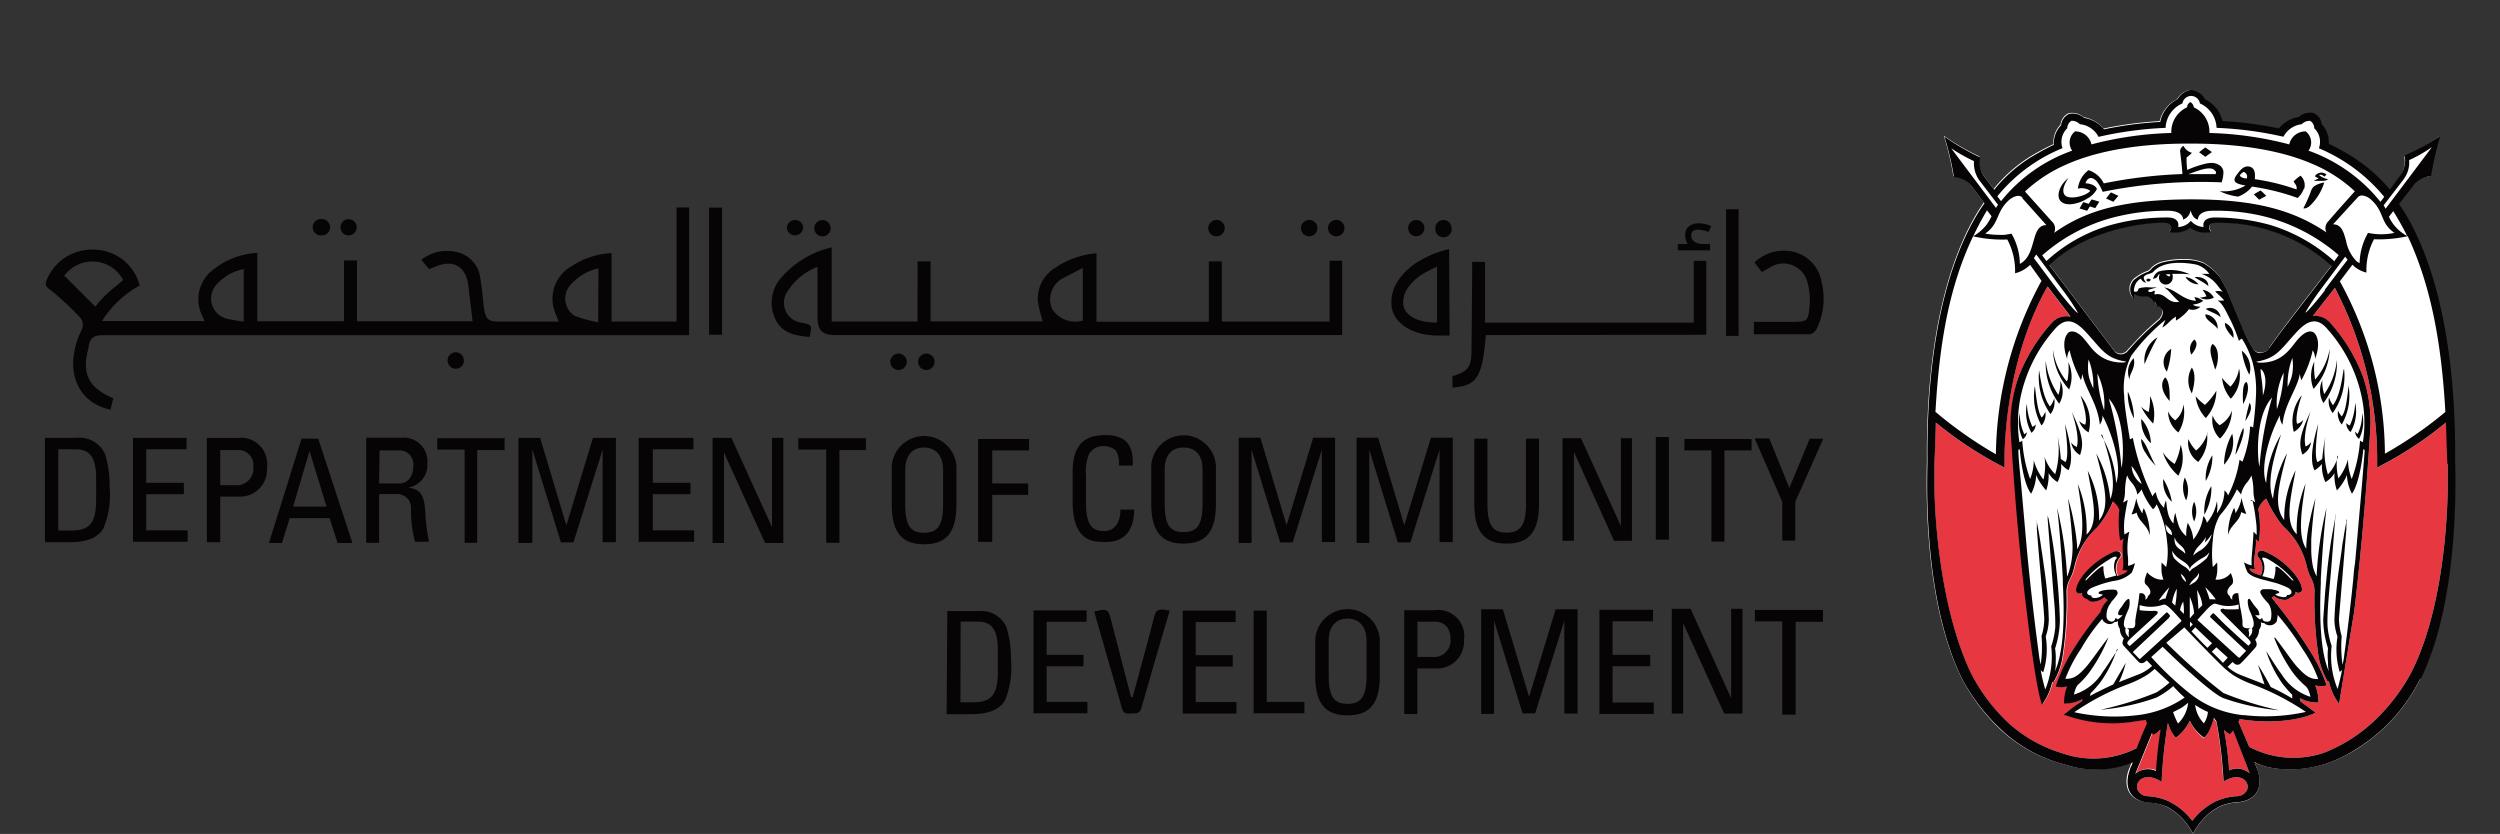 <svg id="Layer_1" data-name="Layer 1" xmlns="http://www.w3.org/2000/svg" viewBox="0 0 219.2 73.12"><rect x="0" y="0" width="219.2" height="73.12" fill="#333333" stroke="none"/><defs><style>.cls-1{fill:#fff;}.cls-2{fill:#e73741;}.cls-3{fill:#060404;}</style></defs><title>Department of Community Development</title><path id="svg_1" data-name="svg 1" class="cls-1" d="M199,30.52a.64.64,0,0,1-.25.24,1,1,0,0,1-.6.14.67.67,0,0,1-.58-.29,11.35,11.35,0,0,1-1.11-2.2l-.87-2.12a12.14,12.14,0,0,0-1-2.05A4.71,4.71,0,0,0,193.15,23a4.08,4.08,0,0,0-1.3-.28,7.79,7.79,0,0,0-2.15.18,2.18,2.18,0,0,0-1.08.57.87.87,0,0,1-.32.28,3.56,3.56,0,0,0-1,.53,1.21,1.21,0,0,0-.42,1.66,1.66,1.66,0,0,0,.16.21v-.43a1.67,1.67,0,0,0,1.05.19c.45-.06.73.62.73.62l.08-.2a2,2,0,0,0,.26.52l.07-.1c.13.17.35.28.37.55a1.07,1.07,0,0,1-.43.78c-.12.1-.83.7-1.58,1.47l-1,1.07A.89.89,0,0,1,186,31h-.1a.68.68,0,0,1-.5-.22l-5.75-7.6c3.4-3.28,8.93-3.78,10.28-3.68.32,0,.7.28.28.8a2.35,2.35,0,0,0,1.84-.36,2.34,2.34,0,0,0,1.83.36c-.4-.53,0-.78.28-.8a14.57,14.57,0,0,1,10.28,3.77c-1.8,2.36-4.2,5.36-5.48,7.23m16.2,9.9c.12-12.27-2.58-19.14-4.92-22.5l1.33-1.73a2.32,2.32,0,0,1,1.47-.72,27,27,0,0,1,.9-3.54,19.5,19.5,0,0,1-3.13,1.82,2.22,2.22,0,0,1-.3,1.61l-1,1.37a14.43,14.43,0,0,0-4-3.29c-.4-.24-.86-.47-1.34-.7a2.28,2.28,0,0,0-.63-1.72,1.23,1.23,0,0,0-.73-1,1.61,1.61,0,0,0-1.3.35,3,3,0,0,0-1.74,1,32.49,32.49,0,0,0-4.92-.65,2.83,2.83,0,0,0-1.56-2,1.57,1.57,0,0,0-1.2-.82,1.59,1.59,0,0,0-1.2.82,2.88,2.88,0,0,0-1.53,1.92,33,33,0,0,0-4.93.65,3,3,0,0,0-1.74-1,1.6,1.6,0,0,0-1.3-.35,1.22,1.22,0,0,0-.72,1,2.28,2.28,0,0,0-.63,1.72q-.69.32-1.35.69a12.79,12.79,0,0,0-3.89,3.24l-.93-1.24a2.12,2.12,0,0,1-.3-1.61,20.35,20.35,0,0,1-3.13-1.81,25.27,25.27,0,0,1,.83,3.54,2.32,2.32,0,0,1,1.48.72l1.2,1.57c-2.35,3.35-5.1,10.28-5,22.63,0,1.14-.48,11.84,3,19a17.07,17.07,0,0,0,3.36,4.51,12.78,12.78,0,0,0,5.56,3.1l.25.07a8.42,8.42,0,0,0,5.79-.23l-.13.33c0,.08-.1.22-.12.3-.5,1.33-.16,2.7,1.63,2.9a4.49,4.49,0,0,1,1.62.36,4.85,4.85,0,0,1,1.45,1.09,6.18,6.18,0,0,1,.92,1.29,7,7,0,0,1,.92-1.29,5.12,5.12,0,0,1,1.45-1.09,4.59,4.59,0,0,1,1.62-.36c1.8-.2,2.13-1.58,1.64-2.9a.94.94,0,0,0-.12-.3c0-.08-.13-.33-.13-.33,1.24.73,5.06,1.28,8.73-1a15.12,15.12,0,0,0,5.82-6.3c3.48-7.2,3-18.12,3-19.1"/><path id="svg_2" data-name="svg 2" class="cls-2" d="M214.46,37.06a32.55,32.55,0,0,1-5.19,3.5l-.84.45v-.6a32.66,32.66,0,0,0-3.71-15.16l-1.93,2.47a1.72,1.72,0,0,1,1.47.53A15,15,0,0,1,207.18,33a12.3,12.3,0,0,1,.66,4.42s-.47,8.26-1.42,16.17l-1.33,8.12a5.1,5.1,0,0,1-.9-2l-.08.07a6.54,6.54,0,0,1-.8-2.13,32.27,32.27,0,0,1-.37-5.89,2.5,2.5,0,0,0-.32-1.1,4.42,4.42,0,0,1-.36-1,6.67,6.67,0,0,0-2.08-3.52,10.7,10.7,0,0,1-1.46-2.4l-.06,0a2,2,0,0,0-.65.91,8.85,8.85,0,0,1,.05,2.86l-.27-.22c.1.85-.32,1.84-.06,2.63l-.5-.07.06.12a.68.68,0,0,0,.26.22l.16.08s.17.07.52.18a1.53,1.53,0,0,0-.22-1.61c-.24-.3.05-.7.54-.5a6.8,6.8,0,0,1,2.08,1.38c1.06,1,1.37,2,1.14,2.16s-.3.12-.5,0a.24.24,0,0,1,0,.12.6.6,0,0,1-.45.39.68.68,0,0,1-.62.2,1.65,1.65,0,0,1-.61-.18.8.8,0,0,1-.21-.15l-.2.15a42.83,42.83,0,0,1,3.57,5A14.54,14.54,0,0,1,204,60.1a2.11,2.11,0,0,1-1,0,3.46,3.46,0,0,1,.27,1.49,3.08,3.08,0,0,1-1.62-.38,2.74,2.74,0,0,1,.05.28l1.34,1c-2.5,1.18-6.13.64-6.2.63l-.47-.07a.64.64,0,0,1-.1.23l.94,2.2a8.28,8.28,0,0,0,5.35.83,7,7,0,0,0,1.36-.37,13.7,13.7,0,0,0,4.3-2.78A16.58,16.58,0,0,0,211.4,59c2.77-5.4,3.22-13.44,3.22-16.68v-1.7c0-1.1-.08-2.87-.12-3.7M187.44,65.5l.87-2.1a1.65,1.65,0,0,0-.1-.32l-1,.15A12.19,12.19,0,0,1,181,62.6l1.64-1.18v-.15a3,3,0,0,1-1.62.38,4.18,4.18,0,0,1,.27-1.49,2.11,2.11,0,0,1-1,0,15.29,15.29,0,0,1,1.19-2.68,29.93,29.93,0,0,1,2.74-3.86,2,2,0,0,1,.48-.87l.15-.17-.3-.24a.67.67,0,0,1-.25.19,1.6,1.6,0,0,1-.61.18c-.33,0-.5-.05-.62-.2a.6.6,0,0,1-.45-.39.24.24,0,0,1,0-.12.41.41,0,0,1-.46-.06c-.22-.2.1-1.16,1.14-2.16a7.29,7.29,0,0,1,2.08-1.39c.5-.22.8.2.54.5a1.54,1.54,0,0,0-.21,1.61,3.61,3.61,0,0,0,.46-.17.73.73,0,0,0,.42-.29v-.12h-.44c.22-.55-.12-1.9.1-2.78a1.11,1.11,0,0,1-.3.17,10.93,10.93,0,0,1-.07-2.68,1.74,1.74,0,0,0-.55-.76,8.29,8.29,0,0,1-1.4,2.29,6.78,6.78,0,0,0-2,3.52,4.42,4.42,0,0,1-.36,1,2.54,2.54,0,0,0-.32,1.11,32.1,32.1,0,0,1-.37,5.88,6,6,0,0,1-.8,2.13l-.08-.07a5.1,5.1,0,0,1-.9,2s-.48-.94-1.33-8.13c-.95-7.9-1.42-16.16-1.42-16.16A12.75,12.75,0,0,1,177,33a15.36,15.36,0,0,1,2.92-4.72,1.72,1.72,0,0,1,1.62-.5l-.32-.44-1.7-2.22c-3.86,6.8-3.77,14.92-3.77,15V41l-.68-.36a33.56,33.56,0,0,1-5.35-3.59c0,.82-.12,3.62-.12,3.62v1.7c0,3.25.58,11.2,3.23,16.7a16.47,16.47,0,0,0,3.1,4.17,12.21,12.21,0,0,0,4.7,2.75l.4.13a8.31,8.31,0,0,0,6.39-.57Zm1.66,2.06c.07-1.22.21-2.43.4-3.64a1.79,1.79,0,0,1-.6.45.52.52,0,0,1-.16-.13l-1.46,3.58a1.69,1.69,0,0,1,1.82-.26m5.84,1a40.19,40.19,0,0,0-.61-5.25l-.1-.12a1.64,1.64,0,0,1-.14-.22,5.93,5.93,0,0,1-.35,1,2.18,2.18,0,0,1-.5.77A3.66,3.66,0,0,1,192,63.18a3.57,3.57,0,0,1-1.22,1.5,2.54,2.54,0,0,1-.5-.78c-.07-.17-.14-.34-.2-.51a42.76,42.76,0,0,0-.55,5.17c-1.5-1-2.4,0-2.1.7a.86.86,0,0,0,.1.16,1,1,0,0,0,.74.39,5.11,5.11,0,0,1,1.85.43,5.78,5.78,0,0,1,2.1,1.73,5.9,5.9,0,0,1,2.11-1.73,5.1,5.1,0,0,1,1.84-.43,1,1,0,0,0,.75-.39.54.54,0,0,0,.1-.16c.3-.7-.6-1.68-2.1-.7m.57-4.2A2.15,2.15,0,0,1,195,64a26.35,26.35,0,0,1,.45,3.54,1.67,1.67,0,0,1,1.81.26L195.8,64c-.14.18-.27.33-.3.32"/><path id="svg_5" data-name="svg 5" class="cls-3" d="M214.58,40.75l-.12-3.7a32.55,32.55,0,0,1-5.19,3.5l-.84.45v-.6a32.66,32.66,0,0,0-3.71-15.16l-1.93,2.47a1.72,1.72,0,0,1,1.47.53A15,15,0,0,1,207.18,33a12.3,12.3,0,0,1,.66,4.42s-.47,8.26-1.42,16.17l-1.33,8.12a5.1,5.1,0,0,1-.9-2l-.08.07a6.54,6.54,0,0,1-.8-2.13,32.27,32.27,0,0,1-.37-5.89,2.5,2.5,0,0,0-.32-1.1,4.42,4.42,0,0,1-.36-1,6.67,6.67,0,0,0-2.08-3.52,10.7,10.7,0,0,1-1.46-2.4l-.06,0a2,2,0,0,0-.65.91,8.85,8.85,0,0,1,.05,2.86l-.27-.22c.1.85-.32,1.84-.06,2.63l-.5-.07.06.12a.68.68,0,0,0,.26.22l.16.08s.17.07.52.18a1.53,1.53,0,0,0-.22-1.61c-.24-.3.05-.7.54-.5a6.8,6.8,0,0,1,2.08,1.38c1.06,1,1.37,2,1.14,2.16s-.3.12-.5,0a.24.24,0,0,1,0,.12.6.6,0,0,1-.45.39.68.68,0,0,1-.62.2,1.65,1.65,0,0,1-.61-.18.8.8,0,0,1-.21-.15l-.2.15a44.05,44.05,0,0,1,3.57,5A14.63,14.63,0,0,1,204,60.1a2.11,2.11,0,0,1-1,0,3.46,3.46,0,0,1,.27,1.49,3.08,3.08,0,0,1-1.62-.38,2.74,2.74,0,0,1,.05.28l1.34,1c-2.5,1.18-6.13.64-6.2.63l-.47-.07a.64.64,0,0,1-.1.23l.94,2.2a8.28,8.28,0,0,0,5.35.83,7,7,0,0,0,1.36-.37,13.7,13.7,0,0,0,4.3-2.78A16.58,16.58,0,0,0,211.4,59c2.77-5.4,3.22-13.44,3.22-16.68v-1.7M197.26,67.82l-1.46-3.77c-.14.18-.27.33-.3.32A1.92,1.92,0,0,1,195,64a26.5,26.5,0,0,1,.45,3.55,1.67,1.67,0,0,1,1.81.26m-2.3.7a38.56,38.56,0,0,0-.62-5.25l-.08-.12a1.64,1.64,0,0,1-.14-.22,5.93,5.93,0,0,1-.35,1,2.18,2.18,0,0,1-.5.77A3.66,3.66,0,0,1,192,63.18a3.72,3.72,0,0,1-1.22,1.5,2.49,2.49,0,0,1-.5-.77c-.08-.18-.14-.35-.2-.52a42.76,42.76,0,0,0-.55,5.17c-1.5-1-2.4,0-2.1.7a.86.86,0,0,0,.1.16,1,1,0,0,0,.74.39,5.11,5.11,0,0,1,1.85.43,5.78,5.78,0,0,1,2.1,1.73,5.8,5.8,0,0,1,2.11-1.73,5.1,5.1,0,0,1,1.84-.43,1,1,0,0,0,.75-.39.54.54,0,0,0,.1-.16c.3-.7-.6-1.68-2.1-.7m-7.7-.7a1.69,1.69,0,0,1,1.82-.26c.07-1.22.21-2.43.4-3.64a1.79,1.79,0,0,1-.6.45.52.52,0,0,1-.16-.13l-1.46,3.58m.15-2.26v-.06q.41-1.07.87-2.1a1.65,1.65,0,0,0-.1-.32l-1,.15a12.22,12.22,0,0,1-6.2-.62c.3-.22.88-.7,1.65-1.2V61.3a3,3,0,0,1-1.62.38,4.18,4.18,0,0,1,.27-1.49,2.11,2.11,0,0,1-1,0,15.2,15.2,0,0,1,1.19-2.67,30,30,0,0,1,2.74-3.87,2,2,0,0,1,.48-.87l.15-.17-.3-.24a.67.67,0,0,1-.25.19,1.65,1.65,0,0,1-.62.18.64.64,0,0,1-.61-.2.63.63,0,0,1-.46-.39V52a.41.41,0,0,1-.46-.06c-.22-.2.1-1.16,1.14-2.16a7.29,7.29,0,0,1,2.08-1.39c.5-.22.8.2.54.5a1.54,1.54,0,0,0-.21,1.61,3.61,3.61,0,0,0,.46-.17.73.73,0,0,0,.42-.29V50h-.44c.22-.55-.12-1.9.1-2.78a1.11,1.11,0,0,1-.3.17,10.93,10.93,0,0,1-.07-2.68,1.77,1.77,0,0,0-.55-.75,8.24,8.24,0,0,1-1.4,2.28,6.72,6.72,0,0,0-2,3.48,4.42,4.42,0,0,1-.36,1,2.54,2.54,0,0,0-.32,1.11,32.1,32.1,0,0,1-.37,5.88,6,6,0,0,1-.8,2.13l-.08-.06a5.1,5.1,0,0,1-.9,2s-.48-.94-1.33-8.13c-1-7.9-1.43-16.16-1.43-16.16A12.75,12.75,0,0,1,177,33a15.24,15.24,0,0,1,2.93-4.73,1.72,1.72,0,0,1,1.62-.5l-.32-.44-1.7-2.22c-3.86,6.8-3.77,14.93-3.77,15V41l-.68-.36a33.56,33.56,0,0,1-5.35-3.59c0,.82-.12,3.62-.12,3.62v1.7c0,3.25.58,11.2,3.23,16.7a16.29,16.29,0,0,0,3.1,4.17,12.21,12.21,0,0,0,4.7,2.75l.4.13a8.31,8.31,0,0,0,6.39-.57m-17.68-29.4A35.77,35.77,0,0,0,175,39.83a32.52,32.52,0,0,1,4-15.21L178,23.22a2.8,2.8,0,0,1-1.32.74A5.82,5.82,0,0,0,176,21a11.66,11.66,0,0,1-3-.28c-2,4.2-2.94,9-3.3,15.42M173,20.72a4.17,4.17,0,0,0,1.17-1,5.24,5.24,0,0,0,.45-.76l-.4-.52c-.44.75-.85,1.5-1.22,2.3m2-2.5a2.75,2.75,0,0,1,.19-.28l-1.68-2.2a2.61,2.61,0,0,1-.43-1.63,14.64,14.64,0,0,1-2-1.13L175,18.22m.13-1,.32.42a13.93,13.93,0,0,1,6.24-4.43,1.24,1.24,0,0,1,.25-1.69,1.46,1.46,0,0,1,1.44,1.14,30.71,30.71,0,0,1,7-1,2.37,2.37,0,0,1,1.38-2.25.58.58,0,0,1,.29-.46.59.59,0,0,1,.3.46,2.35,2.35,0,0,1,1.37,2.25,30.56,30.56,0,0,1,7,1,1.46,1.46,0,0,1,1.44-1.14,1.22,1.22,0,0,1,.25,1.69,14.15,14.15,0,0,1,6.31,4.49l.33-.44A14.89,14.89,0,0,0,203.32,13a1.65,1.65,0,0,0-.41-1.76.75.75,0,0,0-.35-.64.94.94,0,0,0-.74.29,2.1,2.1,0,0,0-1.61,1.1,32,32,0,0,0-5.86-.78,2.45,2.45,0,0,0-1.46-2.14.79.79,0,0,0-.89-.65.81.81,0,0,0-.65.65,2.44,2.44,0,0,0-1.47,2.14A32.24,32.24,0,0,0,184,12a2.08,2.08,0,0,0-1.64-1.11,1,1,0,0,0-.74-.3.81.81,0,0,0-.36.65,1.67,1.67,0,0,0-.42,1.75,14.34,14.34,0,0,0-5.68,4.18M209,18l.17.3,4.06-5.4a12.74,12.74,0,0,1-2,1.14,2.41,2.41,0,0,1-.44,1.62c-.06.1-.76,1-1.8,2.35m.85.5-.38.5a3.67,3.67,0,0,0,1.6,1.68c-.37-.75-.78-1.47-1.22-2.18m-6,6.9c.16-.22.93-1.25,2-2.64a1.39,1.39,0,0,1-.21-.27l-2.15,2.88a22.48,22.48,0,0,0-1.34,2c0,.2,1.33-1.4,1.72-1.94m-13.32,37a5.91,5.91,0,0,0,.43,1,3,3,0,0,0,.89-1.82c-.13.1-.35.28-.53.4s-.6.32-.8.42m-8.68,0a16.46,16.46,0,0,0,5.42.28,9.14,9.14,0,0,0,4.28-1.56,9.44,9.44,0,0,1-1-1,7.33,7.33,0,0,1-1.47,1,19.15,19.15,0,0,1-4.91,1.07,29.06,29.06,0,0,0,4.91-1.52,8.73,8.73,0,0,0,1.14-.86l-1.3-1.2a5.78,5.78,0,0,1-.67.53,9.42,9.42,0,0,1-1.69.82,21.38,21.38,0,0,0-4.69,2.45M186,41.05c.2-.6.4-4.44-1.1-6.1a30.05,30.05,0,0,1,1.11,6.1m-2.88-9.53a4.16,4.16,0,0,0,.05,1.61,7.31,7.31,0,0,0,.36.92,6.26,6.26,0,0,0-.41-2.53m.77,1.23a11.37,11.37,0,0,0,.59,3.22,6.16,6.16,0,0,0-.59-3.22m-5.57-10.12,2.13,2.85c.4.53,1.73,2.14,1.72,1.93a17.88,17.88,0,0,0-1.34-2l-2.3-3.1-.2.3m-1-5.26c-.1-.13-.4-.38-1.12.13-1.27,1.1-.86,2.1-2.16,3a6.4,6.4,0,0,0,1.15.11,5.23,5.23,0,0,0,.56,0l.6-.1a5.39,5.39,0,0,1,.73,2.65c1.53-.8.9-3.42,2.33-3.4l-2.1-2.35m29.16-.6a12.6,12.6,0,0,0-3.7-2.4c-4.1-1.8-9.28-1.8-10.77-1.8s-6.68,0-10.77,1.8a12.87,12.87,0,0,0-3.7,2.4l2.36,2.63a.84.84,0,0,1,.19,1c2.82-2,6.1-2.9,11.82-2.94h.26c5.66,0,9,1,11.8,2.9a.85.85,0,0,1,.19-1c.47-.57,2.33-2.64,2.33-2.64m-.8,4.36a3.44,3.44,0,0,0,.94,1.82l.25.16a5.51,5.51,0,0,1,.74-2.66,5.67,5.67,0,0,0,2.32,0c-1.18-.8-.92-1.7-1.8-2.66a3.14,3.14,0,0,0-.32-.31,1.34,1.34,0,0,0-.71-.31.51.51,0,0,0-.41.18l-2.15,2.35c.73,0,.92.64,1.13,1.4m-1,1.8.37-.5a15.82,15.82,0,0,0-6.85-3.47,17.74,17.74,0,0,0-4.24-.42c-.76,0-1.25.3-1.25.77-.47-.08-.6-.68-.66-.8a.94.94,0,0,1-.65.8c0-.47-.5-.76-1.25-.77a18.43,18.43,0,0,0-4.25.44,15.25,15.25,0,0,0-6.85,3.47l.37.5a14,14,0,0,1,5.64-3.16,18.36,18.36,0,0,1,5-.66c.9,0,1,.55.9.83a1.46,1.46,0,0,0,1.12-.54,1.55,1.55,0,0,0,1.13.54c-.1-.28,0-.8.9-.83a18,18,0,0,1,4.95.66,14.83,14.83,0,0,1,5.63,3.2m-6.6,8a1,1,0,0,0,.6-.14.64.64,0,0,0,.25-.24c1.3-1.87,3.7-4.87,5.48-7.23a14.57,14.57,0,0,0-10.28-3.77c-.32,0-.68.28-.28.8a2.34,2.34,0,0,1-1.83-.36,2.35,2.35,0,0,1-1.84.36c.4-.53,0-.78-.28-.8-1.38-.1-6.9.44-10.23,3.7l5.75,7.6a.68.68,0,0,0,.5.22h.1a.89.89,0,0,0,.59-.37c.4-.43.6-.68,1-1.07.75-.78,1.46-1.36,1.58-1.47a1.07,1.07,0,0,0,.43-.78c0-.27-.24-.38-.37-.55l-.07.1a2,2,0,0,1-.26-.52l-.08.2s-.28-.68-.73-.62a1.67,1.67,0,0,1-1-.19.76.76,0,0,0,0,.43,1.21,1.21,0,0,1,0-1.71l.21-.16a3.56,3.56,0,0,1,1-.53.87.87,0,0,0,.32-.28,2.14,2.14,0,0,1,1.08-.57,7.79,7.79,0,0,1,2.15-.18,4.08,4.08,0,0,1,1.3.28,4.71,4.71,0,0,1,1.44,1.22,11.43,11.43,0,0,1,1,2.05l.88,2.12a11.35,11.35,0,0,0,1.11,2.2.67.67,0,0,0,.58.29m-11.3,9.9a2,2,0,0,0,.89,1.58,5.6,5.6,0,0,0-.89-1.58m7,6a2.51,2.51,0,0,1-.59.71,2.05,2.05,0,0,0,.1-.48,3.77,3.77,0,0,1-.58.75,1.9,1.9,0,0,0-.53.88,2.79,2.79,0,0,1,.66-.48,2.24,2.24,0,0,0,.95-1.32m.37,5.63a8,8,0,0,0-.93-1.08,9.9,9.9,0,0,1,.39,1.08h.06a.31.31,0,0,1,.19,0h.3m-.38,4.57c.34.33.68.66,1,1l.42-.46-1-.9-.42.4m-1.76-1.8c.43.45,1,1.06,1.4,1.44l.4-.4L192.48,55l-.3.33m-.16-.83V55l.24-.26-.25-.25m0-.28.37-.43a4.32,4.32,0,0,0-.38-1.45v1.9m.62-2.52c.07.4.12,1.38.14,1.7l.34-.35a3.23,3.23,0,0,0-.48-1.34m-.67-.4a2,2,0,0,0,.32-.18,1,1,0,0,0,.45-.43.68.68,0,0,0,.07-.48,1,1,0,0,1-.29.42c-.12.11-.24.23-.35.35a3.45,3.45,0,0,0-.2.32m-.35-2.76c0-.7-.76-.78-.93-1.46-.1,1,.58,1,.93,1.46m.4,1.57a.83.83,0,0,1,.29-.3,7.18,7.18,0,0,0,1.18-.87,1.54,1.54,0,0,0,.24-.54,1.44,1.44,0,0,1-.5.45,4.76,4.76,0,0,0-1.1.8.79.79,0,0,0-.1.27.47.47,0,0,0-.06-.2c-.2-.44-.84-.62-1.22-1.06-.25-.28-.26-.4-.26-.4a1.08,1.08,0,0,0,.17.68,4,4,0,0,0,.85.69,1.31,1.31,0,0,1,.51.48m-.32.9a1,1,0,0,0-.47-.71,1.16,1.16,0,0,0,.47.71m-.2,2.8a5.3,5.3,0,0,0-.06-1.08,2.4,2.4,0,0,0-.28.73l.34.35m-2.3-1.14c.1,0,.4-.17.57-.2h.12c.1-.34.21-.67.34-1a9.47,9.47,0,0,0-1,1.27m1.24.08.27.26a8.15,8.15,0,0,0,.14-1.48,3.52,3.52,0,0,0-.41,1.22m0-5.92a1,1,0,0,0-.11-.42,2.34,2.34,0,0,0-.37-.4.51.51,0,0,1-.09-.16,1.49,1.49,0,0,0,.06.51.63.63,0,0,0,.27.35,1.34,1.34,0,0,0,.24.12m-.3,7.28L187,57.17l.54.56c.06.06.1.06.15,0l3.57-3.26v-.08s-.46-.52-.7-.77-.65-.68-.87-.6a3.9,3.9,0,0,1-.59.14,3.16,3.16,0,0,1-1.43-.09h-.07v.43a7.08,7.08,0,0,0,1.3.06c.24,0,.4.08.2.32l-2.18,2c-.43.4-.46.5-.33.64l.14.13.83-.74,1.36-1.23,1-.95a.1.1,0,0,1,.14,0l.18.2a.12.12,0,0,1,0,.14m4.8-.66a8.69,8.69,0,0,0,1.25,0V53a3.14,3.14,0,0,1-1.43.09c-.32-.07-.33-.08-.58-.15s-.6.3-.88.6l-.7.77a.06.06,0,0,0,0,.07h0l3.56,3.26a.11.11,0,0,0,.13,0l0,0,.55-.57-3.13-2.94s-.06-.1,0-.13l.18-.2a.12.12,0,0,1,.14,0s1,1,1,1l1.17,1.08.84.74.13-.14c.13-.14.1-.23-.32-.64l-2.16-2.15c-.2-.24-.06-.32.18-.32M194.38,45a3.35,3.35,0,0,0,.66-2,1,1,0,0,1,.32.44,10.35,10.35,0,0,0,1-3.12c.2.1,0,0,.26.16a10.24,10.24,0,0,0,.67-3.08.28.28,0,0,1,.26.1c.1-.74.22-1.92.25-2.75a9.49,9.49,0,0,0-.3-3,8.14,8.14,0,0,0-.93-2.06.73.73,0,0,0-.26.2,16,16,0,0,0-.7-1.75c-.47-.9-.7-1.48-1.17-1.8a2.81,2.81,0,0,0,.58,0,8.22,8.22,0,0,0-.79-.77c.12-.08.32-.07.66,0-.48-.44-.64-1.1-1.86-1.56h.68a2.08,2.08,0,0,0-1.14-.81c-1.26-.25-3-.3-3.8.67a1.91,1.91,0,0,1-.47.18,1,1,0,0,0-.23.12c-.14.1-.17.24.1.62-.35-.05-.44-.38-.5-.35a1.37,1.37,0,0,0-.38.38,1.48,1.48,0,0,0-.19.71.24.24,0,0,0,.39-.18c0-.12.58-.17.77-.17a4.15,4.15,0,0,0,.87,0c-.12.05-.5.16-.65.2s-.17.2,0,.22.22-.05.38-.1,0,.22.06.32c1-.23,1.08.85,2.16.64-.5-.4-.94-1.06-1.34-1.26,1.06.17,1.64,1.12,2.8,1.17a1.73,1.73,0,0,0-.14-.31c.4,0,.67.3.8.3a1.67,1.67,0,0,1-.92.34c.08.15.5.18.65.2a1,1,0,0,1-1,.21,4,4,0,0,1-1.14,1,2,2,0,0,1,0-.35c-.5.28-.82.8-1.2.95.1-.2.2-.5.28-.67a16.6,16.6,0,0,0-3,3.15,6.33,6.33,0,0,0-.62,3.53c0,.86.42,3.3.5,3.8l.26-.12a20.69,20.69,0,0,0,1.73,5.13.88.88,0,0,1,.28-.38,2.45,2.45,0,0,0,.73,1.38,1.55,1.55,0,0,1,.16-.63c.1.35.05,1.43.67,2a3,3,0,0,1,.15-.94,11.06,11.06,0,0,0,.3,1.13,2.17,2.17,0,0,0,.66.92,3.8,3.8,0,0,1,.13-1.16,3.17,3.17,0,0,1,.49,1.46,4.23,4.23,0,0,0,.88-2.07,1.38,1.38,0,0,1,.31.6,4.1,4.1,0,0,0,.88-1.9,3.35,3.35,0,0,1,0,1M184.2,38.11a9.43,9.43,0,0,1,1.34,4.25c.56-1.45-.34-4.33-1.2-5.93a1.21,1.21,0,0,1-.23.8c-.17-1.84-1.32-3.18-1.52-4.46a3.5,3.5,0,0,1-.13.56,10.14,10.14,0,0,1-1-2.62,1.36,1.36,0,0,0-.21.76c-.58-1.6,0-2.24.14-2.33.44-.25,1,.15,1.36.6.6.67,1.24,2,3.28,2.05.33,0,.46-.07.3-.1-1.7-.3-2-1-3.4-2.53-.87-.95-1.75-1.5-2.78-.28a13,13,0,0,0-3,6,11.55,11.55,0,0,0-.09,3.89c.23-.08.25-.15.25-.15A12.23,12.23,0,0,0,178,42a4.39,4.39,0,0,0,.32-1.64,4.9,4.9,0,0,0,.85,1.69,5.17,5.17,0,0,0,.09-2,3.85,3.85,0,0,0,.94,1.53,7.59,7.59,0,0,0,.21-3.35,15,15,0,0,1,.28,2,2,2,0,0,0,.43.28c.08-.22.3-.55-.07-3.34.93,3,.4,3.84.32,4.06a2.18,2.18,0,0,1-.65-.56,3.17,3.17,0,0,1-.31,1.6,2.22,2.22,0,0,1-.79-.79,3.92,3.92,0,0,1-.21,1.52,5.07,5.07,0,0,1-.88-1.35,3.79,3.79,0,0,1-.44,1.64c-.78-1-1-3.92-1-3.92l-.12.08c0,.7.13,1.8.24,3l.4,4.53c.3,3.47.7,6.94,1.16,10.4a6.49,6.49,0,0,0,.16.88,10.91,10.91,0,0,0,.07-2.49,5.07,5.07,0,0,0,.24-1.55c0-.42-.5-5.75-.65-7.84,0-.26,0-.83,0-.83a.51.51,0,0,0,0,.22c.16.8.3,1.6.4,2.38.08.48.15,1,.22,1.5a38.25,38.25,0,0,1,.43,4.66,4.79,4.79,0,0,1-.27,1.5,6.77,6.77,0,0,1-.22,3.13.57.57,0,0,1-.22-.19,14.45,14.45,0,0,0,.4,1.7,7.59,7.59,0,0,0,.52-3.77,7.3,7.3,0,0,0,.36-1.73,24,24,0,0,0-.14-2.62l-.53-6.8v-.4a.7.7,0,0,0,.07.3,55.43,55.43,0,0,1,1,8.9,8.38,8.38,0,0,1-.42,2.53,5.45,5.45,0,0,1,.05,1.21,2.68,2.68,0,0,1-.07.8c.23-.52,1-2.25.7-7.68v-.4c-.2-3.78-.5-6.25-.5-6.25a32,32,0,0,1,.87,6l.07-.13a7.18,7.18,0,0,0,.38-3.08c-.07-1.2-.2-2.41-.37-3.6l.06.16a16.25,16.25,0,0,1,.44,1.83,18.82,18.82,0,0,1,.3,2.13v.3c.75-1.13.43-3.38.06-5.72a10.7,10.7,0,0,1,.77,4.44c1.13-1.06.52-3.18.1-5.6a9.19,9.19,0,0,1,1,4.37c.92-1.2.57-2.78-.25-5.88a10.47,10.47,0,0,1,1.23,4c.6-1.4-.1-3.73-.7-5.62m1.2,10.92c.18-.3-.08-.37-.6,0a8,8,0,0,0-2,1.66c-.13.18-.1.28.14,0,.55-.56,1.38-1.32,1.36-1a2.83,2.83,0,0,0,.16,1,1,1,0,0,0,.25-.06l.72-.2a1.65,1.65,0,0,1-.07-1.42m-.34,3.75A1.68,1.68,0,0,0,184.7,54a.47.47,0,0,0,.42.5h.06c.4-.05.2-.5.44-.22.1.1.4-.25.5-.34-.18,0-.44.06-.4-.2a1.13,1.13,0,0,1,.29-.51c.1-.14.46-.8.68-.7a1.56,1.56,0,0,1-.14,1.06c-.37.8-.43,1.32-.17,1.48a.69.69,0,0,0,.3.79,1.14,1.14,0,0,1,0-.58s0-.12-.2-.2h.38c.15,0,.33,0,.36-.35v-.3c.05-.4.12-.79.2-1.18s.17-1.24.17-1.24h.17a.38.38,0,0,1,.34.27.51.51,0,0,1,0,.3.39.39,0,0,0,.23-.32.46.46,0,0,0,.21-.3c.05-.32-.32-.64-.35-.67-.22-.17-.15-.5-.05-.77l.12-.34a1.69,1.69,0,0,0,.43.37,1.49,1.49,0,0,0,1,.27,2.86,2.86,0,0,1-.16-.64,6.17,6.17,0,0,1,0-.86l.4.4a6.5,6.5,0,0,0,.08-2.2,8.69,8.69,0,0,0-.6-2.56,3.57,3.57,0,0,0-.33-.75.85.85,0,0,1-.31.44,6.41,6.41,0,0,1-1-1.74,1.76,1.76,0,0,1-.32.4l-.06.06v-.08a2.12,2.12,0,0,0-.51-1,2.07,2.07,0,0,1-.38-.62,6.09,6.09,0,0,0-.18,1.35,3.12,3.12,0,0,1-.17,1.05l.2-.12c.1-.06.14-.1.2-.1a.09.09,0,0,1,0,.07c-.12.53-.21,1.08-.28,1.62a5.92,5.92,0,0,0,0,1.33,3.7,3.7,0,0,1,.43-.25,6.44,6.44,0,0,0-.12,2.23,4.82,4.82,0,0,1,0,.76,1.62,1.62,0,0,0,.61-.24,3.61,3.61,0,0,1-.28.84,2.78,2.78,0,0,1-1.61.73,9.73,9.73,0,0,0-1.94.62c-.2.1-.4.3-.35.46s.28.2.37.2v.1c.15.22.63.08.75,0a.61.61,0,0,0,.26-.19.67.67,0,0,1-.28-.06A.1.1,0,0,1,184,52c0-.28,1.15-.32,1.32-.3s.25,0,.32.16.1.24-.6,1m.56,4.1a10.21,10.21,0,0,1-1.41,2.82,9.26,9.26,0,0,1-.88,1l-.06.24-.1.06.6-.33.3-.14c.38-.2.82-.4,1.24-.6l1.1-1.9a8.82,8.82,0,0,1-.6,1.7l.32-.13,1.53-.6a3.94,3.94,0,0,0,.86-.52l.2-.17-.47-.48-.17.13a.4.4,0,0,1-.54,0c-.2-.2-1.2-1.3-1.3-1.4s-.2-.3,0-.66a1.17,1.17,0,0,1-.35-.85.88.88,0,0,1-.16-.67.51.51,0,0,1-.3.07.57.57,0,0,1-.41.19h0a.77.77,0,0,1-.44-.14.67.67,0,0,1-.24-.31,16,16,0,0,0-1.86,2.62,12.41,12.41,0,0,0-1.37,2.63c.63,0,1-.13,1.78-1,.38-.4,1.37-1.85,2-2.63a14.1,14.1,0,0,1-1.57,2.91A7.12,7.12,0,0,1,182.24,60s-.24.15-.4.9a4.48,4.48,0,0,0,2.54-2c.32-.43.53-.78,1.34-2m6.75,4.87a2.71,2.71,0,0,0,.77,1.65,2.11,2.11,0,0,0,.35-1,5.59,5.59,0,0,1-1.12-.62m4.28.9a16.5,16.5,0,0,0,5.43-.28A22.31,22.31,0,0,0,197.49,60a9,9,0,0,1-1.69-.81,9.22,9.22,0,0,1-.78-.62c-.85-.8-3.1-3.13-3.5-3.56l-1.58,1.35a54.82,54.82,0,0,0,5,4.4,29.34,29.34,0,0,0,4.91,1.52,20.23,20.23,0,0,1-4.91-1.07c-1.28-.52-5.32-4.5-5.32-4.5l-1,.9A28,28,0,0,0,192,60.8a8.93,8.93,0,0,0,4.73,1.91m2.75-6.8c.63.78,1.6,2.24,2,2.63.8.85,1.15,1,1.78,1a11.35,11.35,0,0,0-1.37-2.63,23.73,23.73,0,0,0-2.19-3,1.61,1.61,0,0,1-.06.44v.1a.75.75,0,0,1-.22.25.68.68,0,0,1-.48.12.61.61,0,0,1-.41-.19.53.53,0,0,1-.3-.07.81.81,0,0,1-.16.67,1.15,1.15,0,0,1-.32.82v.07c.2.36.1.54,0,.66s-1.07,1.2-1.3,1.4a.4.4,0,0,1-.54,0l-.16-.14-.46.46h.06a3.81,3.81,0,0,0,1.1.68l2.1.82-.57-1.7c.18.25.7,1.14,1.12,1.94a18.77,18.77,0,0,1,1.88,1v-.32a10.39,10.39,0,0,1-.87-1,10.49,10.49,0,0,1-1.41-2.82c.8,1.22,1,1.57,1.34,2a4.63,4.63,0,0,0,2.54,2c-.15-.76-.42-.93-.42-.93A7.58,7.58,0,0,1,201,58.92c-.2-.28-.13-.17,0,0a14.17,14.17,0,0,1-1.6-3m-1-5.4.65.17.3.08a2.57,2.57,0,0,0,.16-1c0-.36.8.4,1.36,1,.23.23.28.13.14,0a7.8,7.8,0,0,0-2-1.66c-.52-.33-.8-.25-.6,0a1.64,1.64,0,0,1-.06,1.42m-1-6.62a.11.11,0,0,1,0-.08.34.34,0,0,1,.19.09l.2.12a3.73,3.73,0,0,1-.16-1,5.29,5.29,0,0,0-.17-1.31v-.06a2.65,2.65,0,0,1-.38.62,2.34,2.34,0,0,0-.52,1v.08l-.06-.06c.12.1-.32-.4-.32-.4a9.63,9.63,0,0,1-1.5,2.29,4.93,4.93,0,0,0-.61,2.19,10.09,10.09,0,0,0,0,2.33l.38-.4a6.17,6.17,0,0,1,0,.86,2.38,2.38,0,0,1-.15.64,1.53,1.53,0,0,0,1.35-.58l.1.28c.1.27.17.6-.05.77,0,0-.4.35-.35.67a.49.49,0,0,0,.21.3.41.41,0,0,0,.23.32.51.51,0,0,1,0-.3.39.39,0,0,1,.33-.27h.18s.1.88.17,1.24a9.38,9.38,0,0,1,.2,1.18v.3c0,.3.2.32.36.35a2.28,2.28,0,0,0,.37,0c-.23.07-.2.16-.2.2a.83.83,0,0,1,0,.58.69.69,0,0,0,.3-.79c.26-.16.2-.68-.18-1.48-.17-.37-.25-1-.13-1.06s.13,0,.3.25.26.36.4.53a.8.8,0,0,1,.25.5.15.15,0,0,1,0,.13.2.2,0,0,1-.11,0,1,1,0,0,1-.25,0c.1.1.4.45.5.34.24-.27,0,.17.44.22s.46-.17.48-.5a1.41,1.41,0,0,0,0-.29,1.6,1.6,0,0,0-.25-.79l-.1-.1c-.7-.77-.64-.94-.6-1a.35.35,0,0,1,.32-.16h.58c.3.06.75.13.74.28a.11.11,0,0,1-.08.08c-.1,0-.25.1-.28.06a.83.83,0,0,0,.27.19c.1,0,.6.2.74,0l.05-.1c.1,0,.32,0,.37-.2s-.15-.36-.35-.46a8.63,8.63,0,0,0-1-.39l-.5-.13-.85-.22s-.46-.15-.62-.22l-.18-.1a1,1,0,0,1-.36-.3,4.26,4.26,0,0,1-.29-.85,1.85,1.85,0,0,0,.67.27,4.82,4.82,0,0,1,0-.76c.13-1.4.16-2.2.16-2.2l.27.3a7.27,7.27,0,0,0-.08-1.4,12.61,12.61,0,0,0-.28-1.61M200.94,33a4.15,4.15,0,0,0,.05-1.61,6.62,6.62,0,0,0-.41,2.53,5.16,5.16,0,0,0,.36-.92m-1.3,2.88a11,11,0,0,0,.59-3.21,6.24,6.24,0,0,0-.59,3.21m-1.23-1.2c.48-1.45.07-2.18-.2-2.33,0,.66.17,1,.2,2.33m-.3,6.27a30.05,30.05,0,0,1,1.11-6.1c-1.52,1.66-1.3,5.5-1.1,6.1m6.82-1a5.17,5.17,0,0,0,.09,2,4.66,4.66,0,0,0,.84-1.68A4.84,4.84,0,0,0,206.2,42a12.23,12.23,0,0,0,.73-3.38s0,.06.25.14a11,11,0,0,0-.09-3.88,12.88,12.88,0,0,0-3-6c-1-1.22-1.9-.67-2.78.3-1.4,1.53-1.7,2.2-3.4,2.52-.17,0,0,.1.3.1,2,0,2.67-1.38,3.28-2.06.4-.45.92-.85,1.36-.6.16.1.72.74.14,2.33a1.45,1.45,0,0,0-.21-.76,9.53,9.53,0,0,1-1,2.63,3.9,3.9,0,0,1-.13-.57c-.2,1.3-1.35,2.63-1.52,4.47a1.3,1.3,0,0,1-.23-.81c-.87,1.6-1.77,4.5-1.2,5.93A9.42,9.42,0,0,1,200,38.1c-.6,1.9-1.3,4.22-.7,5.63a10.65,10.65,0,0,1,1.23-4c-.82,3.1-1.16,4.68-.25,5.87a9.42,9.42,0,0,1,1-4.36c-.43,2.42-1,4.53.1,5.6a10.85,10.85,0,0,1,.77-4.43c-.37,2.33-.7,4.6.06,5.7a11.72,11.72,0,0,1,.31-2.43c.2-1,.5-2,.5-2s-.24,1.63-.37,3.62v1a8.27,8.27,0,0,0,.12,1.22,3.22,3.22,0,0,0,.35,1,32,32,0,0,1,.87-6s-.3,2.47-.5,6.24v.4c-.25,5.43.48,7.17.7,7.7a3.56,3.56,0,0,1-.07-.8,6.2,6.2,0,0,1,0-1.22,8.38,8.38,0,0,1-.42-2.53l.17-2.4.2-2.08c.07-.6.14-1.2.23-1.8.12-.88.3-1.75.45-2.62.12-.7.05-.1,0,.08l-.34,4.25c-.1,1.3-.4,3.9-.33,5.17a7.3,7.3,0,0,0,.36,1.73,7.59,7.59,0,0,0,.52,3.77s.22-.76.4-1.7a.41.41,0,0,1-.22.19,7,7,0,0,1-.19-3.08,4.79,4.79,0,0,1-.27-1.5c.07-1.56.21-3.12.43-4.66l.22-1.5a7.9,7.9,0,0,1,.14-.92c.07-.49.16-1,.26-1.46a.34.34,0,0,1,0-.23c.05-.07,0,.36,0,.83l-.65,7.85a5.76,5.76,0,0,0,.24,1.55,11.51,11.51,0,0,0,.07,2.49,5.24,5.24,0,0,0,.16-.88s.3-2.16.64-5.24l.15-1.43a13.64,13.64,0,0,1,.15-1.37l.15-1.65.06-.7.4-4.53.24-3-.12-.1s-.26,2.9-1,3.92a3.75,3.75,0,0,1-.44-1.64,4.62,4.62,0,0,1-.88,1.35,3.92,3.92,0,0,1-.21-1.52,2.17,2.17,0,0,1-.8.79,3.39,3.39,0,0,1-.3-1.6,2.36,2.36,0,0,1-.65.57c-.1-.22-.6-1,.32-4.07-.37,2.8-.15,3.12-.07,3.35a2.36,2.36,0,0,0,.42-.28,19.27,19.27,0,0,1,.29-2,7.64,7.64,0,0,0,.21,3.36A3.71,3.71,0,0,0,205,40m6.15-19.3a11.61,11.61,0,0,1-3,.28,5.82,5.82,0,0,0-.66,2.92,2.56,2.56,0,0,1-1.23-.69l-1.1,1.46a31.7,31.7,0,0,1,3.95,15.11,35.17,35.17,0,0,0,5.3-3.66c-.36-6.4-1.35-11.23-3.3-15.42m1.1,38.8a15.12,15.12,0,0,1-5.82,6.3c-3.67,2.33-7.5,1.77-8.73,1l.13.33.12.3c.5,1.32.16,2.7-1.64,2.9a4.54,4.54,0,0,0-1.62.36,5.12,5.12,0,0,0-1.45,1.09,7,7,0,0,0-.92,1.29,6.18,6.18,0,0,0-.92-1.29A5,5,0,0,0,190,70.74a4.49,4.49,0,0,0-1.62-.36c-1.8-.2-2.12-1.58-1.63-2.9a1.33,1.33,0,0,1,.12-.3l.13-.33a8.42,8.42,0,0,1-5.79.23l-.25-.07a12.68,12.68,0,0,1-5.56-3.1,17.19,17.19,0,0,1-3.4-4.46c-3.5-7.2-3-17.9-3-19-.12-12.35,2.62-19.28,5-22.63l-1.2-1.58a2.32,2.32,0,0,0-1.48-.72,25.27,25.27,0,0,0-.83-3.54,20.41,20.41,0,0,0,3.13,1.82,2.1,2.1,0,0,0,.3,1.6l.93,1.24a12.79,12.79,0,0,1,3.89-3.24c.4-.24.86-.47,1.34-.7a2.29,2.29,0,0,1,.64-1.72,1.22,1.22,0,0,1,.72-1,1.57,1.57,0,0,1,1.3.36,2.87,2.87,0,0,1,1.74,1,33,33,0,0,1,4.93-.65,2.86,2.86,0,0,1,1.53-2,1.62,1.62,0,0,1,1.2-.82,1.6,1.6,0,0,1,1.2.82,2.8,2.8,0,0,1,1.53,1.92,32.62,32.62,0,0,1,4.93.65,2.87,2.87,0,0,1,1.74-1,1.58,1.58,0,0,1,1.3-.36,1.23,1.23,0,0,1,.73,1,2.28,2.28,0,0,1,.63,1.72,12.92,12.92,0,0,1,1.34.7,14.43,14.43,0,0,1,4,3.29l1-1.37a2.22,2.22,0,0,0,.3-1.61,18.86,18.86,0,0,0,3.14-1.74,28.58,28.58,0,0,0-.83,3.55,2.32,2.32,0,0,0-1.47.72l-1.33,1.73c2.34,3.37,5,10.24,4.92,22.52,0,1,.48,11.9-3,19.1m-27.6-42.1.63.28.44-.52-.65-.3c-.15.16-.3.38-.42.52m12-2.28a.65.65,0,0,0-.29.3.75.75,0,0,0,.52.23H197c.12-.28-.14-.63-.37-.54M202,16.56a2.27,2.27,0,0,1-.54.8,20.19,20.19,0,0,0-4-1,2.82,2.82,0,0,1-1.22.88,5.32,5.32,0,0,1-1.61-.47h.54a3.59,3.59,0,0,0,1.72-.51c-1-.15-1.2-.4-.72-1,.2-.27.56-.78,1.07-.65s.5.68.46,1.1a19,19,0,0,1,3.66.9c.07-.32-.13-.47-.26-.7a4.23,4.23,0,0,1,.61-.51,1.14,1.14,0,0,1,.33,1.13m-4.42.52.46.46.63-.34c-.18-.17-.3-.3-.5-.47-.2.1-.44.25-.6.35m5-.24a13.39,13.39,0,0,1-.65,1.45c.15.06.35-.06.5-.15A4.73,4.73,0,0,0,203.79,16a2.48,2.48,0,0,0-.59.17c-.38.17-.45.27-.63.7m.3-1c.53-.05,1,.08,1.25-.16a1.78,1.78,0,0,1-.78-.35c.14-.1.34,0,.45.13l.2-.18a.67.67,0,0,0-1,.11l0,.06a1.49,1.49,0,0,1,.3.18,1.65,1.65,0,0,0-.42.21m-19.72,2-.48-.15a5.79,5.79,0,0,0-.33.56l.66.2.24-.38.47.15c.14-.22.2-.33.36-.56-.25-.08-.42-.14-.68-.2a3,3,0,0,0-.24.38M194.23,15c-.33-.55-1.57,0-2.35.27h2.38a.28.28,0,0,0,0-.28m.55,1a43.15,43.15,0,0,0-10.45.83,3.62,3.62,0,0,0-.5-.9c-.68-.74-1,.06-1,.15.86.05,1,.5,1,.5a2,2,0,0,1-.83.83,3.32,3.32,0,0,1-1.46.51c-1.62.07-1.18-1.6-.2-2.3-.12.15-.7,1-.34,1.48s1.9.1,2.25-.36a1.39,1.39,0,0,0-1.09-.19,2.37,2.37,0,0,1,.93-1.62,2.26,2.26,0,0,1,1.34,1.16,42.08,42.08,0,0,1,6.89-.82c0-.4-.2-2-.2-2a.54.54,0,0,1,.3-.47,1.19,1.19,0,0,0,.74.61,3,3,0,0,1-.47.4,6.29,6.29,0,0,0,.06,1.1,8.83,8.83,0,0,1,1.57-.54,2.41,2.41,0,0,1,.71-.07,1.3,1.3,0,0,1,.63.26.77.77,0,0,1,.26.5,2.85,2.85,0,0,1-.18,1m-4.5,8h-.38s.18.16.25.18a.13.13,0,0,0,.14-.07V24m.17,0a.53.53,0,0,1,.05.35.6.6,0,1,1-1.2,0,.64.64,0,0,1,.07-.31c-.12,0-.13.1-.24.25s-.18.07-.35.18a.92.92,0,0,1,.51-.67,4,4,0,0,1,2.72.26,6.63,6.63,0,0,0-1-.05h-.6m3.53-10.68-.57-.4c-.2.13-.4.3-.55.42l.54.4.56-.4m-5.66,11.1c-.06,0-.12.22.1.23a.18.18,0,0,0,.2-.2s-.23-.1-.3,0m5.85,1.62a1.3,1.3,0,0,0-1-.69,1.87,1.87,0,0,1,.35.57,2.85,2.85,0,0,1-.58.12,1.32,1.32,0,0,0,1.22,0m-1.33-1.17a2,2,0,0,0-1.15-.65,1.36,1.36,0,0,0,1.15.65m-.34-.64c.2.2.85.47,1.2.8,0-.55-.53-.85-1.2-.8m-.25,7.94a2.23,2.23,0,0,0,0,2.26s.52-1.54,0-2.26m1.23,4.42a3.59,3.59,0,0,0,.92-2.39,5.45,5.45,0,0,1-1,1.24,4.54,4.54,0,0,1-.82-.76,3.39,3.39,0,0,0,.89,1.91m-1-6.88a1.08,1.08,0,0,0-.26,1.32s.8-.88.26-1.32m1-2.7c.2.22.9.38,1.3.74a.93.93,0,0,0-1-.81,1.11,1.11,0,0,0-.26.07m1,1.77a1.19,1.19,0,0,0-1.07-1.28c-.06.5.76.8,1.07,1.28M194,30.16c-.43.47,0,1.4.22,2.25.24-.4.5-1.8-.22-2.25m2.32,2.15a2.91,2.91,0,0,1-.75,1.59,5.39,5.39,0,0,1-.74-.77,3.24,3.24,0,0,0,.77,1.83,2.9,2.9,0,0,0,.72-2.65m-1.23-4c-.1.53.75,1.32.74,1.32a1.27,1.27,0,0,0-.74-1.32m1.47,2.44a6.49,6.49,0,0,0,.66,2.11,1.94,1.94,0,0,0-.66-2.11M191,37.92a3.34,3.34,0,0,0,.44-2.47,2,2,0,0,1-.71,1.4,1.73,1.73,0,0,1-.63-.78,2.31,2.31,0,0,0,.9,1.85m-.63-7.33a1.35,1.35,0,0,0-.48,1.85l.1.15a7.22,7.22,0,0,0,.38-2m-.54,2.5c-.74.92.4,2.06.4,2.07s.1-1.73-.4-2.07m-2.72,3.6a6.21,6.21,0,0,0-.54-2.36,4.51,4.51,0,0,0,.54,2.36m.93-4.77a21.92,21.92,0,0,1,1.13-2.34,2.35,2.35,0,0,0-1.13,2.35m.48,2.8a6.48,6.48,0,0,1-.12,1.39,1.69,1.69,0,0,1-.67-.48,5.66,5.66,0,0,0,1.06,1.5,3.65,3.65,0,0,0-.27-2.41m-.77,2a2.73,2.73,0,0,0,.84,2.14,3.37,3.37,0,0,0-.84-2.14m.33,2.9a5.64,5.64,0,0,0,.95,1.22c-.46-.7-.83-2-1.3-2.36a2.3,2.3,0,0,0,.34,1.14m-1.34-6.34c-.08-.53.58-1,.35-1.88a1.7,1.7,0,0,0-.35,1.88m3.9,7.36a3.4,3.4,0,0,1-1-1A4.59,4.59,0,0,0,191,41.71,3.5,3.5,0,0,0,191.2,39a5.36,5.36,0,0,1-.54,1.7m2.9-2.76a3.17,3.17,0,0,1-1,1.56,3,3,0,0,1-.68-1,2,2,0,0,0,.86,2,3.22,3.22,0,0,0,.77-2.54M195,40.74a2.9,2.9,0,0,0,.72-2.71,6,6,0,0,0-.72,2.71m-1.6,1.43a4.23,4.23,0,0,0,.58-2.25,3.73,3.73,0,0,0-.58,2.25m3.47-5.25c.3-.47.7-1.15.37-1.6a14.12,14.12,0,0,0-.37,1.59m-2.2,1.53A3.7,3.7,0,0,0,195.7,36a2.39,2.39,0,0,1-1.08,1.28,1.68,1.68,0,0,1-.61-.85,2.24,2.24,0,0,0,.61,2m2.06-3s.7-1.26.3-1.94c-.47.1-.3,1.95-.3,1.94m0,2.1a8.21,8.21,0,0,0-.68,2.33c.15-.14.93-2,.68-2.33m-5,6.34a2.34,2.34,0,0,0-.12-2,2.53,2.53,0,0,0,.12,2m.7,1.85a2.09,2.09,0,0,0,0-1.73,2.17,2.17,0,0,0,0,1.73m.9-.6a4.58,4.58,0,0,0,.61-2.5,4.22,4.22,0,0,0-.61,2.5M190.43,44a5.77,5.77,0,0,0-.75-2,2.38,2.38,0,0,0,.75,2M196,45a1,1,0,0,0-.12-.47,5.5,5.5,0,0,0-.53,2.36c.26-.93,1-1.12,1.16-2a1.06,1.06,0,0,0,.45.16,6.84,6.84,0,0,1-.42-1.4A3.23,3.23,0,0,1,196,45m-7.5,1.92a5.5,5.5,0,0,0-.53-2.36,1,1,0,0,0-.12.47,3.41,3.41,0,0,1-.54-1.34,6.93,6.93,0,0,1-.42,1.41,1,1,0,0,0,.45-.16c.2.86.9,1,1.16,2m-5.66-9.7a1.22,1.22,0,0,1-.54-.33,1.75,1.75,0,0,0,.83,1,3.6,3.6,0,0,0-.71-3.22c.7,2,.42,2.5.42,2.5m-.75,2a1.33,1.33,0,0,1-.49-.39,1.56,1.56,0,0,0,.78,1.1c.25-.8.4-1.43-.72-3.77.77,2.3.43,3.06.43,3.06m-4.6-1.12a4.17,4.17,0,0,1-.39-1.84,3.33,3.33,0,0,0,.26,2.28.84.84,0,0,0,.36-.66c0,.1-.23.22-.23.22m.7-.68a5.14,5.14,0,0,1-.47-2,3.69,3.69,0,0,0,.4,2.56,1,1,0,0,0,.38-.76c0,.1-.3.24-.3.24m3-4A5.55,5.55,0,0,1,180,30.65a5.42,5.42,0,0,0,1.42,3.5,3,3,0,0,0-.07-2.4,6,6,0,0,1-.07,1.58m-.8,1.3a6.59,6.59,0,0,1-1.11-3,5.81,5.81,0,0,0,1.18,3.77,2.09,2.09,0,0,0,.1-2,3.17,3.17,0,0,1-.17,1.22m-.76,1c-.25-.38-.6-.9-.93-3.15a5.58,5.58,0,0,0,1,3.84,1.71,1.71,0,0,0,.32-1.38,2,2,0,0,1-.35.69m-.74,1c-.22-.35-.38-.76-.6-2.78a5.23,5.23,0,0,0,.58,3.47,1.46,1.46,0,0,0,.33-1.22,1.37,1.37,0,0,1-.32.53m27.48,1.2a.86.86,0,0,0,.35.66,3.2,3.2,0,0,0,.27-2.27,4,4,0,0,1-.39,1.84s-.2-.13-.23-.23m-.77-.7a1,1,0,0,0,.38.76,3.6,3.6,0,0,0,.4-2.57,5.14,5.14,0,0,1-.47,2s-.27-.12-.3-.23m-2.74-3.8a6.42,6.42,0,0,1-.07-1.58,3,3,0,0,0-.07,2.4,5.44,5.44,0,0,0,1.42-3.51,5.52,5.52,0,0,1-1.28,2.69m.8,1.28a3.37,3.37,0,0,1-.17-1.22,2.15,2.15,0,0,0,.1,2,5.85,5.85,0,0,0,1.18-3.78,6.37,6.37,0,0,1-1.11,3m1.7-2.18c-.32,2.25-.68,2.77-.93,3.15a2,2,0,0,1-.35-.69,1.71,1.71,0,0,0,.32,1.38,5.53,5.53,0,0,0,1-3.84m.4,1.35c-.2,2-.37,2.43-.6,2.78A1.64,1.64,0,0,1,205,36a1.45,1.45,0,0,0,.33,1.22,5.15,5.15,0,0,0,.58-3.46m-4.5,3.4s-.27-.52.42-2.52a3.65,3.65,0,0,0-.71,3.23,1.68,1.68,0,0,0,.83-1.05,1.14,1.14,0,0,1-.54.34m1.23,1.6a1.48,1.48,0,0,1-.77,1.1c-.25-.8-.4-1.43.72-3.77-.77,2.3-.43,3.06-.43,3.06a1.22,1.22,0,0,0,.48-.39M5.11,46.52h1.1c1.62,0,2.22-.6,2.22-2.74V41.92c0-1.85-.58-2.53-1.8-2.53H5.11ZM3.94,38.39h2.8a2.44,2.44,0,0,1,2.46,1.4,9.15,9.15,0,0,1,.41,2.89,7.61,7.61,0,0,1-.56,3.68c-.5.8-1.42,1.18-3,1.18H3.94Z"/><path id="svg_6" data-name="svg 6" class="cls-3" d="M11.66,47.54V38.39h4.7v1H12.82v2.94h3.3v1h-3.3v3.17h3.63v1H11.64Zm7.65-5h1.28a1.46,1.46,0,0,0,1.62-1.28,1.5,1.5,0,0,0,0-.3,1.33,1.33,0,0,0-1.16-1.5H19.31Zm-1.17,5V38.4h2.72a2.28,2.28,0,0,1,2.55,2,1.9,1.9,0,0,1,0,.63,2.36,2.36,0,0,1-2.21,2.51H19.31v4Zm9-8-1.44,4.88h2.93Zm-.7-1.08h1.46l3,9.15h-1.3l-.7-2.18h-3.5l-.68,2.18H23.58Zm6.8,3.93H35c.83,0,1.24-.72,1.24-1.52a1.23,1.23,0,0,0-1.08-1.38H33.28Zm0,1v4.2H32.11V38.38h3.16a2.06,2.06,0,0,1,2.2,1.91,1.51,1.51,0,0,1,0,.37,2,2,0,0,1-1.67,2.09c1,.16,1.43.52,1.5,2.36a14.91,14.91,0,0,0,.32,2.39H36.39a10.49,10.49,0,0,1-.35-3,1.2,1.2,0,0,0-1.24-1.18H33.28Zm11-4.93v1h-2.4v8.13H40.74V39.42h-2.4v-1h6Zm2.32,9.15h-1.1V38.39h1.9l2.3,7.68h0l2.33-7.68H54v9.15H52.84V39.42h0l-2.56,8.13h-1.1l-2.5-8.13h0v8.13Zm9.44,0V38.39H60.8v1H57.24v2.94h3.3v1h-3.3v3.17h3.62v1h-4.8Zm12.68-9.15v9.15h-1.6l-3.6-7.93h0v7.93h-1V38.39h1.65l3.56,7.83h0V38.39h1Zm7.24,0v1H73.6v8.13H72.44V39.42H70v-1h6Zm6.77,5.78v-3c0-1.9-1.3-2-1.66-2s-1.66.06-1.66,2v3c0,2,.58,2.47,1.66,2.47s1.66-.5,1.66-2.47m-4.5,0v-3a2.84,2.84,0,0,1,5.67-.34,1.93,1.93,0,0,1,0,.34v3c0,2.5-.93,3.48-2.84,3.48s-2.83-1-2.83-3.48m7.57,3.25v-9h4.47v1H87v2.9h3.15v1H87v4.12H85.84ZM99.32,61.1l1.18-4.35.64-2.44c.2-.8.26-1,1.42-.77l-1.1,3.72L100.1,62a.61.61,0,0,1-.66.55l-.11,0c-.35,0-.78.16-.94-.4l-2.45-8.52c1.15-.3,1.23-.25,1.5.82l1.73,6.68h.14m-15.1.45h1.08c1.6,0,2.2-.6,2.2-2.7V57c0-1.82-.56-2.5-1.76-2.5h-1.5Zm-1.15-8h2.77a2.4,2.4,0,0,1,2.41,1.4,9.18,9.18,0,0,1,.4,2.85,7.4,7.4,0,0,1-.55,3.63c-.5.77-1.4,1.16-3,1.16H83Zm36.76,5.66v-3c0-1.9-1.3-2-1.66-2s-1.66.06-1.66,2v3c0,2,.58,2.47,1.66,2.47s1.66-.5,1.66-2.47m-4.5,0v-3a2.83,2.83,0,0,1,5.66,0v3c0,2.5-.92,3.48-2.83,3.48s-2.83-1-2.83-3.48m-5.4,3.3v-9h1.15v8h3.3v1h-4.45Zm-6.22,0v-9h4.64v1h-3.5v2.9h3.25v1h-3.25v3.12h3.57v1h-4.7Z"/><path id="svg_7" data-name="svg 7" class="cls-3" d="M124.28,57.6h1.28a1.45,1.45,0,0,0,1.62-1.27,1.31,1.31,0,0,0,0-.28c0-1.4-1-1.54-1.3-1.54h-1.6Zm-1.16,5V53.5h2.7a2.28,2.28,0,0,1,2.54,2.6,2.36,2.36,0,0,1-2.21,2.51h-1.88v4Zm7.85,0h-1.1V53.42h1.9l2.3,7.68h0l2.33-7.68h1.92v9.15h-1.16V54.42h0l-2.56,8.13h-1.1L131,54.42h0v8.13Zm9.27.06V53.47h4.7v1h-3.55v2.94h3.3v1h-3.3V61.6H145v1h-4.8Zm12.54-9.24v9.15h-1.6l-3.6-7.93h0v7.93h-1V53.38h1.65l3.56,7.84h0V53.38h1Zm7.06.1v1h-2.4v8.14h-1.17V54.48h-2.4v-1h6Zm-69.22,9v-9h4.65v1h-3.5v2.9H95v1H91.77v3.12h3.57v1H90.62Zm38.65-24.06h1.15v5.77c0,2,.6,2.47,1.68,2.47s1.7-.5,1.7-2.47V38.46h1.14v5.72c0,2.5-.93,3.48-2.84,3.48s-2.83-1-2.83-3.48ZM98.1,40.82a2.14,2.14,0,0,0-.26-1.31,1.48,1.48,0,0,0-1-.39,1.42,1.42,0,0,0-1.36.7,4.09,4.09,0,0,0-.26,1.87v2.4c0,2.2.72,2.47,1.6,2.47.35,0,1.4-.12,1.42-1.88h1.2c0,2.84-2,2.84-2.55,2.84-1.12,0-2.84-.07-2.84-3.57V41.42c0-2.55,1.12-3.27,2.9-3.27s2.47.92,2.36,2.67Z"/><path id="svg_8" data-name="svg 8" class="cls-3" d="M153.58,38.49v1H151.2v8h-1.14v-8h-2.37v-1h5.89Zm-8.4-.17h1.15v9h-1.15Zm-39.74,5.86v-3c0-1.88-1.3-1.94-1.66-1.94s-1.66.06-1.66,1.94v3c0,2,.57,2.47,1.66,2.47s1.66-.5,1.66-2.47m-4.5,0v-3a2.84,2.84,0,0,1,5.67-.34,1.93,1.93,0,0,1,0,.34v3c0,2.5-.93,3.48-2.83,3.48s-2.84-1-2.84-3.54m42.15-5.7v9h-1.57L138,39.62h0v7.8h-1v-9h1.62l3.5,7.7h0v-7.7ZM21.37,28.22V23.59A4.3,4.3,0,0,0,18.94,25a1.83,1.83,0,0,0,.21,2.57,2,2,0,0,0,.72.37c.5.11,1,.2,1.5.26m31.1-4.67a4.59,4.59,0,0,0-2.53,1.54,1.81,1.81,0,0,0,.32,2.54l.11.08a12.56,12.56,0,0,0,2.08.57Zm-46.87.6,2.76,2.76a8.8,8.8,0,0,1,1-1.11c.45-.44,1-.82,1.44-1.23a3.05,3.05,0,0,0-4.14-1.26,3.15,3.15,0,0,0-1,.85m6.66.85a9.15,9.15,0,0,0-3.38,3.16h9l-.25-.55a3.24,3.24,0,0,1,.71-3.71,6.85,6.85,0,0,1,4.16-1.72v6h7.6V22.84H31.3v5.33H41.44l-.36-3c-.18-1.82-1.33-2.5-3-1.75l-.46.18-.68-.82a3.64,3.64,0,0,1,3.38-.6,2.63,2.63,0,0,1,1.8,2.28c.15.8.2,1.63.3,2.44.16,1.12.35,1.3,1.47,1.3H49a11.38,11.38,0,0,1-.43-1.1,3.27,3.27,0,0,1,1.55-3.76,7,7,0,0,1,3.5-1.15v6h5.7v-10h1.1v11.2H9c-.8,0-1.12.26-1.23,1-.07.43-.2.86-.23,1.3-.08,1.53.55,2.43,2.39,3.23l-.24,1c-2.4-.5-3.68-2.57-3.16-5.15A7.12,7.12,0,0,1,7.12,29a1,1,0,0,0-.18-1.25,24.87,24.87,0,0,0-2.5-2.31c-.5-.35-.5-.55-.3-1a4.28,4.28,0,0,1,4.11-2.55,4.17,4.17,0,0,1,4,3.16m82.69-1.56-1.74.9a2.1,2.1,0,0,0-.94,2.72,2.42,2.42,0,0,0,2.68,1Zm-23.24-.1a5.34,5.34,0,0,0-2.61,2.1,1.76,1.76,0,0,0,.33,2.45,1.69,1.69,0,0,0,.87.35c.92.2.92.2.7,1.25-1.22-.1-2.44-.32-3-1.55a3.29,3.29,0,0,1,.43-3.55,8.28,8.28,0,0,1,4.5-2.75v6.5h7.53V22.92h1.14v5.26h9.84A12.91,12.91,0,0,1,91,26.46a3.2,3.2,0,0,1,1.55-3,7.48,7.48,0,0,1,3.59-1.25v6h9.85V22.92h1.14V28.2h9.45V22.86h1.1v6.52H73.28c-1.2,0-1.6-.4-1.6-1.62V23.38m58.6,6c-.32,3.74-.77,4.44-2.93,4.6v-1c1.26-.37,1.63-.73,1.67-2l.06-7.07v-.95h1.13v5.33h18.3V22.87h1.1v6.48Zm23.5,0V28.22h3.43c1.2,0,1.35-.08,1.44-1.3a5.61,5.61,0,0,0-.13-2A2.2,2.2,0,0,0,156,23.13a2.28,2.28,0,0,0-.88.36l-.64.36-.65-.84a3.74,3.74,0,0,1,3.51-.91,3.28,3.28,0,0,1,2.38,2.65,6,6,0,0,1-.45,4.11.86.86,0,0,1-.58.45h-4.9"/><path id="svg_9" data-name="svg 9" class="cls-3" d="M62.17,18.2h1.14V29.35H62.17ZM28.94,19.92a.71.71,0,0,1-.21.51.74.74,0,0,1-.51.21.72.72,0,0,1-.17-1.43.48.48,0,0,1,.17,0,.71.71,0,0,1,.72.71m2.34,0a.72.72,0,0,1-.72.72h0a.67.67,0,0,1-.5-.21.72.72,0,0,1,0-1,.67.67,0,0,1,.5-.21.71.71,0,0,1,.72.71m9.4,11.65a.72.72,0,0,1-.69.75.72.72,0,1,1-.05-1.44.69.69,0,0,1,.51.19.67.67,0,0,1,.21.5M151.34,18.35h1.1v11.1h-1.1Zm-1.53,2a2.33,2.33,0,0,0-.91-.21.76.76,0,0,0-.44.11.43.43,0,0,0-.17.38.65.65,0,0,0,.32.59,1.52,1.52,0,0,0,.78.18h.55v.55h-2.83v-.55h.9c-.06,0-.1-.12-.17-.28a1.62,1.62,0,0,1-.08-.49.92.92,0,0,1,.36-.81,1.36,1.36,0,0,1,.78-.24,2.81,2.81,0,0,1,1.14.24ZM127.28,20a.72.72,0,0,1-1.43.17V20a.67.67,0,0,1,.21-.5.69.69,0,0,1,1,0l0,0a.64.64,0,0,1,.21.5m-2.38,0a.71.71,0,0,1-.21.51.72.72,0,0,1-1,0,.74.74,0,0,1-.21-.51.67.67,0,0,1,.21-.5.7.7,0,0,1,1,0h0a.67.67,0,0,1,.21.5M126,28.28v-4.9c-.3.13-.6.28-.89.44a4.8,4.8,0,0,0-1,.67,4.32,4.32,0,0,0-.76.89,2.18,2.18,0,0,0-.32,1.14,1.31,1.31,0,0,0,.27.83,2.19,2.19,0,0,0,.7.55,3.33,3.33,0,0,0,.91.29,4.68,4.68,0,0,0,.91.09Zm1.1,1.14h-1.17a6.46,6.46,0,0,1-1.23-.15,4.58,4.58,0,0,1-1.29-.49,3.15,3.15,0,0,1-1-.89A2.28,2.28,0,0,1,122,26.5a3.26,3.26,0,0,1,.3-1.38,4.52,4.52,0,0,1,.76-1.12,6.43,6.43,0,0,1,1-.88,9.92,9.92,0,0,1,1.15-.64,7.3,7.3,0,0,1,1.06-.42,7.76,7.76,0,0,1,.79-.22ZM115.51,20a.72.72,0,0,1-.72.72h0a.71.71,0,0,1-.51-.21.69.69,0,0,1-.21-.51.67.67,0,0,1,.21-.5.7.7,0,0,1,.51-.22.69.69,0,0,1,.51.22.64.64,0,0,1,.21.5"/><path id="svg_10" data-name="svg 10" class="cls-3" d="M117.88,20a.66.66,0,0,1-.21.51.69.69,0,0,1-.51.21.72.72,0,0,1-.72-.72h0a.67.67,0,0,1,.21-.5.7.7,0,0,1,.51-.22.69.69,0,0,1,.51.22.64.64,0,0,1,.21.5m-10.5,0a.72.72,0,0,1-.72.72h0a.72.72,0,0,1-.72-.72.74.74,0,0,1,.72-.72.69.69,0,0,1,.51.22.64.64,0,0,1,.21.5M79.5,31.72a.72.72,0,0,1-.72.72h0a.72.72,0,0,1-.72-.72.74.74,0,0,1,.72-.72.69.69,0,0,1,.51.22.64.64,0,0,1,.21.5m2.44,0a.66.66,0,0,1-.21.51.69.69,0,0,1-.51.21.72.72,0,0,1-.72-.72h0a.67.67,0,0,1,.21-.5.7.7,0,0,1,.51-.22.69.69,0,0,1,.51.22.64.64,0,0,1,.21.5M70.42,19.92a.72.72,0,0,1-.72.72h0A.7.7,0,0,1,69,20v0a.7.7,0,0,1,.2-.5.75.75,0,0,1,.51-.21.71.71,0,0,1,.72.71m2.4,0a.66.66,0,0,1-.21.51.69.69,0,0,1-.51.21.71.71,0,0,1-.51-.21.72.72,0,0,1,0-1,.71.71,0,0,1,.51-.21.69.69,0,0,1,.51.21.67.67,0,0,1,.21.5m36.88,27.6h-1.1V38.38h1.9l2.3,7.68h0l2.33-7.68h1.92v9.15h-1.16v-8.1h0l-2.56,8.13h-1.1l-2.5-8.13h0v8.1Zm10.34,0h-1.1V38.38h1.88l2.3,7.68h0l2.33-7.68h1.92v9.15h-1.16v-8.1h0l-2.56,8.13h-1.1l-2.5-8.13h0v8.1Zm38.66-9.14h1.15L157.41,44v3.4h-1.14V44l-2.42-5.56h1.28l1.76,4.34,1.8-4.34Z"/></svg>